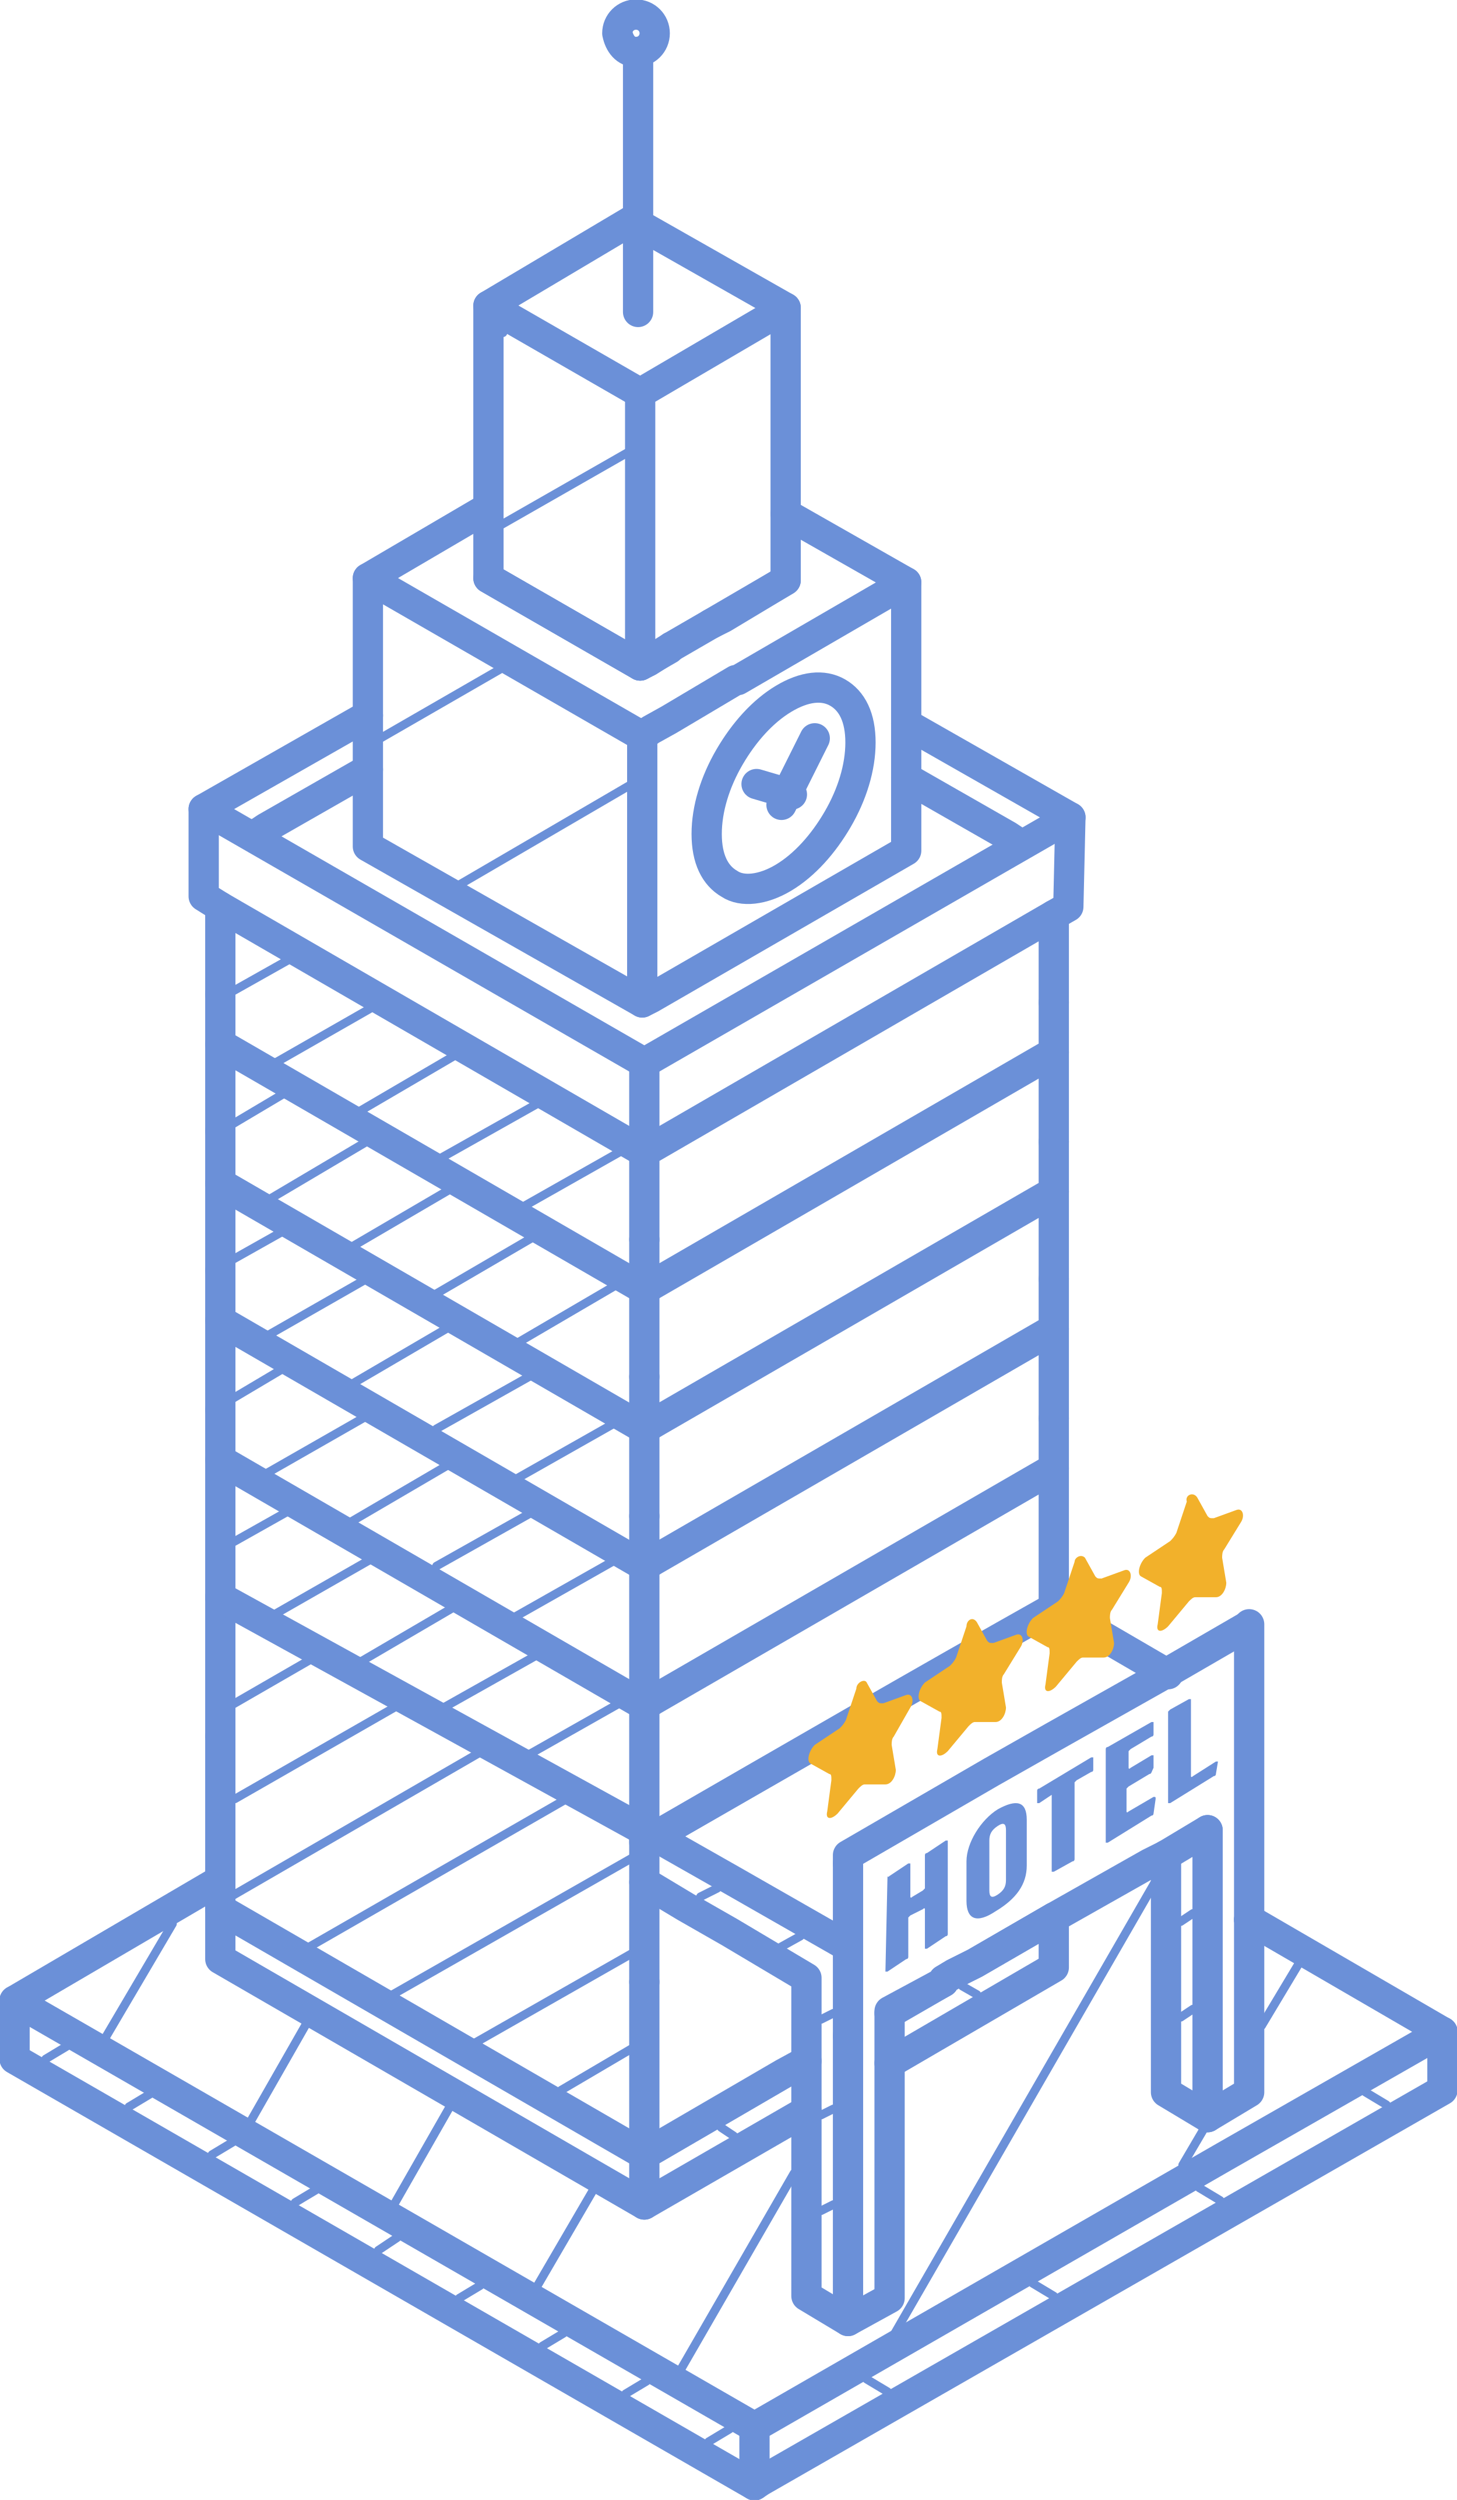 <svg xmlns="http://www.w3.org/2000/svg" xmlns:xlink="http://www.w3.org/1999/xlink" version="1.1" id="Capa_1" x="0px" y="0px" viewBox="0 0 70.1 120.2" style="enable-background:new 0 0 70.1 120.2;" xml:space="preserve"> <style type="text/css"> .st0{fill-rule:evenodd;clip-rule:evenodd;fill:none;stroke:#6B90D8;stroke-width:1.484;stroke-linecap:round;stroke-linejoin:round;stroke-miterlimit:22.926;} .st1{fill-rule:evenodd;clip-rule:evenodd;fill:none;stroke:#6B90D8;stroke-width:0.417;stroke-linecap:round;stroke-miterlimit:10;} .st2{fill-rule:evenodd;clip-rule:evenodd;fill:none;stroke:#6B90D8;stroke-width:0.421;stroke-linecap:round;stroke-miterlimit:10;} .st3{fill-rule:evenodd;clip-rule:evenodd;fill:none;stroke:#6B90D8;stroke-width:0.413;stroke-linecap:round;stroke-miterlimit:10;} .st4{fill-rule:evenodd;clip-rule:evenodd;fill:none;stroke:#6B90D8;stroke-width:1.659;stroke-linecap:round;stroke-linejoin:round;stroke-miterlimit:22.926;} .st5{fill-rule:evenodd;clip-rule:evenodd;fill:none;stroke:#6B90D8;stroke-width:0.468;stroke-linecap:round;stroke-miterlimit:10;} .st6{fill-rule:evenodd;clip-rule:evenodd;fill:none;stroke:#6B90D8;stroke-width:1.456;stroke-linecap:round;stroke-linejoin:round;stroke-miterlimit:22.926;} .st7{fill-rule:evenodd;clip-rule:evenodd;fill:none;stroke:#6B90D8;stroke-width:0.411;stroke-linecap:round;stroke-miterlimit:10;} .st8{fill-rule:evenodd;clip-rule:evenodd;fill:none;stroke:#6B90D8;stroke-width:0.406;stroke-linecap:round;stroke-miterlimit:10;} .st9{fill-rule:evenodd;clip-rule:evenodd;fill:none;stroke:#6B90D8;stroke-width:1.884;stroke-linecap:round;stroke-linejoin:round;stroke-miterlimit:22.926;} .st10{fill-rule:evenodd;clip-rule:evenodd;fill:none;stroke:#6B90D8;stroke-width:0.532;stroke-linecap:round;stroke-miterlimit:10;} .st11{fill:#6B90D8;} .st12{fill:#F2B12B;} </style> <g> <polygon class="st6" points="30.9,35.4 31.3,35.1 32.2,34.6 35.4,32.7 35.5,32.7 43.6,28 43.6,40.9 31.3,48 30.9,48.2 "></polygon> <polygon class="st6" points="30.8,18.9 37.8,14.8 37.8,27.9 34.2,30 32.3,31.1 31.2,31.8 30.8,32 "></polygon> <path class="st6" d="M30.6,2.5L30.6,2.5c0.5,0,0.9-0.4,0.9-0.9c0-0.5-0.4-0.9-0.9-0.9c-0.5,0-0.9,0.4-0.9,0.9 C29.8,2.1,30.1,2.5,30.6,2.5L30.6,2.5z"></path> <polyline class="st6" points="31,59.6 31,62 31,62 50.7,50.6 50.7,48.2 "></polyline> <polyline class="st6" points="31,66.2 31,68.7 31,68.7 31.5,68.4 50.7,57.3 50.7,54.9 "></polyline> <polyline class="st6" points="31,72.9 31,75.3 31,75.3 31.5,75 50.7,63.9 50.7,61.5 "></polyline> <polyline class="st6" points="31,82 31,82 31.5,81.7 50.7,70.6 50.7,68.2 "></polyline> <polygon class="st6" points="36.3,116.7 36.3,116.7 58.9,103.7 69.4,97.7 69.4,97.7 69.4,100.5 36.6,119.3 36.3,119.5 "></polygon> <polyline class="st6" points="10.6,90.4 0.7,96.2 36.3,116.7 "></polyline> <line class="st6" x1="69.4" y1="97.7" x2="60.1" y2="92.3"></line> <line class="st6" x1="69.4" y1="97.7" x2="69.4" y2="97.7"></line> <polyline class="st6" points="10.6,43.6 9.8,43.1 9.8,38.9 "></polyline> <polyline class="st6" points="31,55.4 31,51.1 31,51.1 "></polyline> <polyline class="st6" points="51.5,39.3 51.4,43.6 50.7,44 "></polyline> <polyline class="st6" points="43.6,37.4 48.5,40.2 48.8,40.4 "></polyline> <polyline class="st6" points="12.5,40 12.8,39.8 17.7,37 "></polyline> <polyline class="st6" points="17.7,34.4 9.8,38.9 31,51.1 47.5,41.6 51.5,39.3 43.6,34.8 "></polyline> <polyline class="st6" points="30.9,48.2 17.7,40.7 17.7,27.8 "></polyline> <line class="st6" x1="37.8" y1="24.7" x2="43.6" y2="28"></line> <polyline class="st6" points="30.9,35.4 17.7,27.8 23.5,24.4 "></polyline> <polyline class="st6" points="32.3,31.1 32.2,31.2 30.8,32 23.5,27.8 "></polyline> <polyline class="st6" points="37.8,27.9 34.8,29.7 34.2,30 "></polyline> <polyline class="st6" points="30.8,32 23.5,27.8 23.5,14.7 "></polyline> <polyline class="st6" points="30.8,18.9 23.5,14.7 30.4,10.6 37.8,14.8 "></polyline> <line class="st6" x1="30.7" y1="15" x2="30.7" y2="2.5"></line> <line class="st6" x1="10.6" y1="50.2" x2="10.6" y2="47.8"></line> <polyline class="st6" points="10.6,47.8 10.6,43.6 31,55.4 "></polyline> <polyline class="st6" points="31,59.6 31,55.4 50.7,44 50.7,48.2 "></polyline> <polyline class="st6" points="10.6,54.4 10.6,50.2 31,62 "></polyline> <line class="st6" x1="31" y1="66.2" x2="31" y2="62"></line> <line class="st6" x1="50.7" y1="50.6" x2="50.7" y2="54.9"></line> <line class="st6" x1="10.6" y1="61.1" x2="10.6" y2="56.9"></line> <line class="st6" x1="31" y1="72.9" x2="31" y2="68.7"></line> <line class="st6" x1="50.7" y1="57.3" x2="50.7" y2="61.5"></line> <line class="st6" x1="10.6" y1="67.8" x2="10.6" y2="63.5"></line> <line class="st6" x1="31" y1="82" x2="31" y2="75.3"></line> <line class="st6" x1="50.7" y1="63.9" x2="50.7" y2="68.2"></line> <line class="st6" x1="10.6" y1="76.8" x2="10.6" y2="70.2"></line> <line class="st6" x1="31" y1="88" x2="31" y2="82"></line> <line class="st6" x1="50.7" y1="70.6" x2="50.7" y2="77.2"></line> <line class="st6" x1="10.6" y1="91.8" x2="10.6" y2="83.5"></line> <polyline class="st6" points="50.7,92.2 50.7,92.2 46.9,94.4 45.9,94.9 45.4,95.2 45.4,95.3 42.8,96.8 "></polyline> <line class="st6" x1="31" y1="103.6" x2="31" y2="95.3"></line> <line class="st6" x1="40.8" y1="89.6" x2="40.8" y2="89.6"></line> <line class="st6" x1="40.8" y1="97.9" x2="40.8" y2="97.9"></line> <line class="st6" x1="10.6" y1="76.8" x2="10.6" y2="83.5"></line> <line class="st6" x1="38.1" y1="38.2" x2="36.4" y2="37.7"></line> <line class="st6" x1="37.6" y1="38.7" x2="39.2" y2="35.5"></line> <line class="st6" x1="31" y1="95.3" x2="31" y2="90.5"></line> <polyline class="st6" points="31.5,88.3 42.3,82.1 42.3,82.1 "></polyline> <polyline class="st6" points="31,68.7 10.6,56.9 10.6,54.4 "></polyline> <polyline class="st6" points="31,75.3 10.6,63.5 10.6,61.1 "></polyline> <polyline class="st6" points="31,82 10.6,70.2 10.6,67.8 "></polyline> <line class="st6" x1="31.5" y1="88.3" x2="10.6" y2="76.8"></line> <line class="st6" x1="31" y1="88.6" x2="31" y2="88"></line> <polyline class="st6" points="31.5,88.3 35.2,90.4 35.2,90.4 37.3,91.6 40.8,93.6 "></polyline> <path class="st6" d="M31.5,88.3c6.4-3.7,12.8-7.4,19.2-11l5.5,3.2"></path> <polyline class="st6" points="31,106 10.6,94.2 10.6,91.8 31,103.6 "></polyline> <polyline class="st6" points="50.7,92.2 50.7,94.6 42.8,99.2 "></polyline> <polyline class="st6" points="38.8,101.5 31,106 31,103.6 37.7,99.7 38.8,99.1 "></polyline> <polyline class="st6" points="40.8,111.6 38.8,110.4 38.8,95.1 35.1,92.9 35.1,92.9 35.1,92.9 33,91.7 33,91.7 31,90.5 31,88 "></polyline> <polyline class="st6" points="58.1,101.8 56.1,100.6 56.1,89.2 "></polyline> <line class="st6" x1="58.1" y1="88" x2="56.1" y2="89.2"></line> <polyline class="st6" points="58.1,88 58.1,101.8 60.1,100.6 60.1,92.3 "></polyline> <path class="st6" d="M60.1,92.3c0-3.2,0-6.6,0-9.7c0-1.6,0-3.1,0-4.5"></path> <polyline class="st6" points="60,78.2 56.2,80.4 50.7,83.5 47.7,85.2 40.8,89.2 40.8,89.6 40.8,93.6 40.8,111.6 42.8,110.5 42.8,96.7 45.4,95.3 45.4,95.2 45.9,94.9 46.9,94.4 50.7,92.2 55.3,89.6 56.1,89.2 "></polyline> <polyline class="st6" points="36.3,119.5 0.7,99 0.7,96.2 "></polyline> <path class="st6" d="M35.1,36.4c0.7-1.2,1.6-2.2,2.6-2.8c1-0.6,1.9-0.7,2.6-0.3c0.7,0.4,1.1,1.2,1.1,2.4c0,1.2-0.4,2.5-1.1,3.7 c-0.7,1.2-1.6,2.2-2.6,2.8c-1,0.6-2,0.7-2.6,0.3c-0.7-0.4-1.1-1.2-1.1-2.4C34,38.9,34.4,37.6,35.1,36.4z"></path> <line class="st7" x1="35.1" y1="116.8" x2="34.1" y2="117.4"></line> <line class="st7" x1="31.1" y1="114.5" x2="30.1" y2="115.1"></line> <line class="st7" x1="27.1" y1="112.2" x2="26.1" y2="112.8"></line> <line class="st7" x1="23.1" y1="109.9" x2="22.1" y2="110.5"></line> <line class="st7" x1="19.1" y1="107.6" x2="18.2" y2="108.2"></line> <line class="st7" x1="15.2" y1="105.3" x2="14.2" y2="105.9"></line> <line class="st7" x1="11.2" y1="103" x2="10.2" y2="103.6"></line> <line class="st7" x1="7.2" y1="100.7" x2="6.2" y2="101.3"></line> <line class="st7" x1="3.2" y1="98.4" x2="2.2" y2="99"></line> <line class="st7" x1="62.5" y1="94.4" x2="60.7" y2="97.4"></line> <line class="st7" x1="57.9" y1="102.4" x2="56.9" y2="104.1"></line> <line class="st7" x1="55.8" y1="90.1" x2="42.7" y2="112.8"></line> <line class="st7" x1="38.2" y1="104.5" x2="32.6" y2="114.2"></line> <line class="st7" x1="28.6" y1="105.2" x2="25.8" y2="110"></line> <line class="st7" x1="21.7" y1="101.2" x2="18.9" y2="106.1"></line> <line class="st7" x1="14.8" y1="97.2" x2="12" y2="102.1"></line> <line class="st7" x1="8.3" y1="92.5" x2="5" y2="98.1"></line> <line class="st7" x1="29.8" y1="55.4" x2="24.5" y2="58.4"></line> <line class="st7" x1="25.8" y1="53.1" x2="21" y2="55.8"></line> <line class="st7" x1="21.8" y1="50.8" x2="16.5" y2="53.9"></line> <line class="st7" x1="17.8" y1="48.5" x2="12.9" y2="51.3"></line> <line class="st7" x1="13.8" y1="46.2" x2="10.6" y2="48"></line> <line class="st7" x1="30.4" y1="98.5" x2="27" y2="100.5"></line> <line class="st7" x1="30.8" y1="93.7" x2="22.9" y2="98.2"></line> <line class="st7" x1="31" y1="89" x2="18.9" y2="95.9"></line> <line class="st7" x1="27.6" y1="86.3" x2="14.9" y2="93.6"></line> <line class="st7" x1="23.2" y1="84.2" x2="11.1" y2="91.2"></line> <line class="st8" x1="19.5" y1="81.8" x2="11.3" y2="86.5"></line> <line class="st7" x1="30.4" y1="37.7" x2="22" y2="42.6"></line> <line class="st7" x1="24.2" y1="32.1" x2="18.3" y2="35.5"></line> <line class="st7" x1="30.3" y1="21.7" x2="24" y2="25.3"></line> <line class="st7" x1="24.2" y1="16" x2="24.2" y2="16"></line> <line class="st7" x1="35.3" y1="102.7" x2="34.7" y2="102.3"></line> <line class="st7" x1="40.1" y1="106" x2="39.5" y2="106.3"></line> <line class="st7" x1="40.1" y1="101.4" x2="39.5" y2="101.7"></line> <line class="st7" x1="40.1" y1="96.8" x2="39.5" y2="97.1"></line> <line class="st7" x1="38.5" y1="93.1" x2="37.6" y2="93.6"></line> <line class="st7" x1="34.5" y1="90.8" x2="33.7" y2="91.2"></line> <line class="st7" x1="47" y1="95.9" x2="46.3" y2="95.5"></line> <line class="st7" x1="57.4" y1="96.6" x2="56.8" y2="97"></line> <line class="st7" x1="57.4" y1="92" x2="56.8" y2="92.4"></line> <line class="st7" x1="42.7" y1="115" x2="41.7" y2="114.4"></line> <line class="st7" x1="50.7" y1="110.4" x2="49.7" y2="109.8"></line> <line class="st7" x1="58.7" y1="105.8" x2="57.7" y2="105.2"></line> <line class="st7" x1="66.7" y1="101.2" x2="65.7" y2="100.6"></line> <line class="st7" x1="29.8" y1="61.7" x2="24.5" y2="64.8"></line> <line class="st7" x1="25.8" y1="59.4" x2="21" y2="62.2"></line> <line class="st7" x1="21.8" y1="57.1" x2="16.5" y2="60.2"></line> <line class="st7" x1="17.8" y1="54.8" x2="12.9" y2="57.7"></line> <line class="st7" x1="13.8" y1="52.5" x2="10.6" y2="54.4"></line> <line class="st7" x1="29.8" y1="68.3" x2="24.5" y2="71.3"></line> <line class="st7" x1="25.8" y1="66" x2="21" y2="68.7"></line> <line class="st7" x1="21.8" y1="63.7" x2="16.5" y2="66.8"></line> <line class="st7" x1="17.8" y1="61.4" x2="12.9" y2="64.2"></line> <line class="st7" x1="13.8" y1="59.1" x2="10.6" y2="60.9"></line> <line class="st7" x1="29.8" y1="74.9" x2="24.5" y2="77.9"></line> <line class="st7" x1="25.8" y1="72.6" x2="21" y2="75.3"></line> <line class="st7" x1="21.8" y1="70.3" x2="16.5" y2="73.4"></line> <line class="st7" x1="17.8" y1="68" x2="12.9" y2="70.8"></line> <line class="st7" x1="13.8" y1="65.7" x2="10.6" y2="67.6"></line> <line class="st7" x1="29.8" y1="81.9" x2="24.5" y2="84.9"></line> <line class="st7" x1="25.8" y1="79.6" x2="21" y2="82.3"></line> <line class="st7" x1="21.8" y1="77.3" x2="16.5" y2="80.4"></line> <line class="st7" x1="17.8" y1="75" x2="12.9" y2="77.8"></line> <line class="st7" x1="13.8" y1="72.7" x2="10.6" y2="74.5"></line> <line class="st7" x1="15.8" y1="79.3" x2="10.6" y2="82.3"></line> </g> <g> <path class="st11" d="M42.8,90.2l0.9-0.6c0,0,0.1,0,0.1,0l0,1.6c0,0,0,0.1,0.1,0l0.5-0.3c0,0,0.1-0.1,0.1-0.1l0-1.6 c0,0,0-0.1,0.1-0.1l0.9-0.6c0,0,0.1,0,0.1,0l0,4.5c0,0,0,0.1-0.1,0.1l-0.9,0.6c0,0-0.1,0-0.1,0l0-1.9c0,0,0-0.1-0.1,0l-0.6,0.3 c0,0-0.1,0.1-0.1,0.1l0,1.9c0,0,0,0.1-0.1,0.1l-0.9,0.6c0,0-0.1,0-0.1,0l0.1-4.6C42.7,90.3,42.8,90.2,42.8,90.2z"></path> <path class="st11" d="M49.4,87.5l0,2.2c0,0.9-0.5,1.6-1.5,2.2c-0.9,0.6-1.4,0.4-1.4-0.5l0-1.9c0-0.9,0.7-2,1.5-2.5 C48.9,86.5,49.4,86.6,49.4,87.5z M47.6,88.5l0,2.4c0,0.3,0.1,0.4,0.4,0.2c0.3-0.2,0.4-0.4,0.4-0.7l0-2.4c0-0.3-0.1-0.4-0.4-0.2 C47.7,88,47.6,88.2,47.6,88.5z"></path> <path class="st11" d="M50.6,86.3L50,86.7c0,0-0.1,0-0.1,0l0-0.6c0,0,0-0.1,0.1-0.1l2.5-1.5c0,0,0.1,0,0.1,0l0,0.6 c0,0,0,0.1-0.1,0.1l-0.7,0.4c0,0-0.1,0.1-0.1,0.1l0,3.7c0,0,0,0.1-0.1,0.1l-0.9,0.5c0,0-0.1,0-0.1,0L50.6,86.3 C50.7,86.3,50.7,86.3,50.6,86.3z"></path> <path class="st11" d="M55.3,85.3l-1,0.6c0,0-0.1,0.1-0.1,0.1l0,1.1c0,0,0,0.1,0.1,0l1.2-0.7c0.1,0,0.1,0,0.1,0.1l-0.1,0.7 c0,0,0,0.1-0.1,0.1l-2.1,1.3c0,0-0.1,0-0.1,0l0-4.5c0,0,0-0.1,0.1-0.1l2.1-1.2c0,0,0.1,0,0.1,0l0,0.6c0,0,0,0.1-0.1,0.1l-1,0.6 c0,0-0.1,0.1-0.1,0.1l0,0.8c0,0,0,0.1,0.1,0l1-0.6c0,0,0.1,0,0.1,0l0,0.6C55.4,85.2,55.4,85.3,55.3,85.3z"></path> <path class="st11" d="M56.3,82.2l0.9-0.5c0,0,0.1,0,0.1,0l0,3.7c0,0,0,0.1,0.1,0l1.1-0.7c0,0,0.1,0,0.1,0l-0.1,0.6 c0,0,0,0.1-0.1,0.1l-2.1,1.3c0,0-0.1,0-0.1,0l0-4.4C56.3,82.2,56.3,82.2,56.3,82.2z"></path> </g> <g> <path class="st12" d="M41.7,80.9l0.5,0.9c0.1,0.1,0.1,0.1,0.3,0.1l1.1-0.4c0.3-0.1,0.4,0.3,0.2,0.6L43,83.5 c-0.1,0.1-0.1,0.3-0.1,0.4l0.2,1.2c0,0.3-0.2,0.7-0.5,0.7l-1,0c-0.1,0-0.2,0.1-0.3,0.2l-1,1.2c-0.3,0.3-0.6,0.3-0.5-0.1l0.2-1.5 c0-0.2,0-0.3-0.1-0.3l-0.9-0.5c-0.2-0.1-0.1-0.6,0.2-0.9l1.2-0.8c0.1-0.1,0.2-0.2,0.3-0.4l0.5-1.5C41.2,80.9,41.6,80.7,41.7,80.9z"></path> <path class="st12" d="M47,78l0.5,0.9c0.1,0.1,0.1,0.1,0.3,0.1l1.1-0.4c0.3-0.1,0.4,0.3,0.2,0.6l-0.8,1.3c-0.1,0.1-0.1,0.3-0.1,0.4 l0.2,1.2c0,0.3-0.2,0.7-0.5,0.7l-1,0c-0.1,0-0.2,0.1-0.3,0.2l-1,1.2c-0.3,0.3-0.6,0.3-0.5-0.1l0.2-1.5c0-0.2,0-0.3-0.1-0.3 l-0.9-0.5c-0.2-0.1-0.1-0.6,0.2-0.9l1.2-0.8c0.1-0.1,0.2-0.2,0.3-0.4l0.5-1.5C46.5,77.9,46.8,77.7,47,78z"></path> <path class="st12" d="M52.2,74.9l0.5,0.9c0.1,0.1,0.1,0.1,0.3,0.1l1.1-0.4c0.3-0.1,0.4,0.3,0.2,0.6l-0.8,1.3 c-0.1,0.1-0.1,0.3-0.1,0.4l0.2,1.2c0,0.3-0.2,0.7-0.5,0.7l-1,0c-0.1,0-0.2,0.1-0.3,0.2l-1,1.2c-0.3,0.3-0.6,0.3-0.5-0.1l0.2-1.5 c0-0.2,0-0.3-0.1-0.3l-0.9-0.5c-0.2-0.1-0.1-0.6,0.2-0.9l1.2-0.8c0.1-0.1,0.2-0.2,0.3-0.4l0.5-1.5C51.7,74.9,52,74.7,52.2,74.9z"></path> <path class="st12" d="M57.6,72l0.5,0.9c0.1,0.1,0.1,0.1,0.3,0.1l1.1-0.4c0.3-0.1,0.4,0.3,0.2,0.6l-0.8,1.3 c-0.1,0.1-0.1,0.3-0.1,0.4l0.2,1.2c0,0.3-0.2,0.7-0.5,0.7l-1,0c-0.1,0-0.2,0.1-0.3,0.2l-1,1.2c-0.3,0.3-0.6,0.3-0.5-0.1l0.2-1.5 c0-0.2,0-0.3-0.1-0.3l-0.9-0.5c-0.2-0.1-0.1-0.6,0.2-0.9l1.2-0.8c0.1-0.1,0.2-0.2,0.3-0.4l0.5-1.5C57,71.9,57.4,71.7,57.6,72z"></path> </g> </svg>